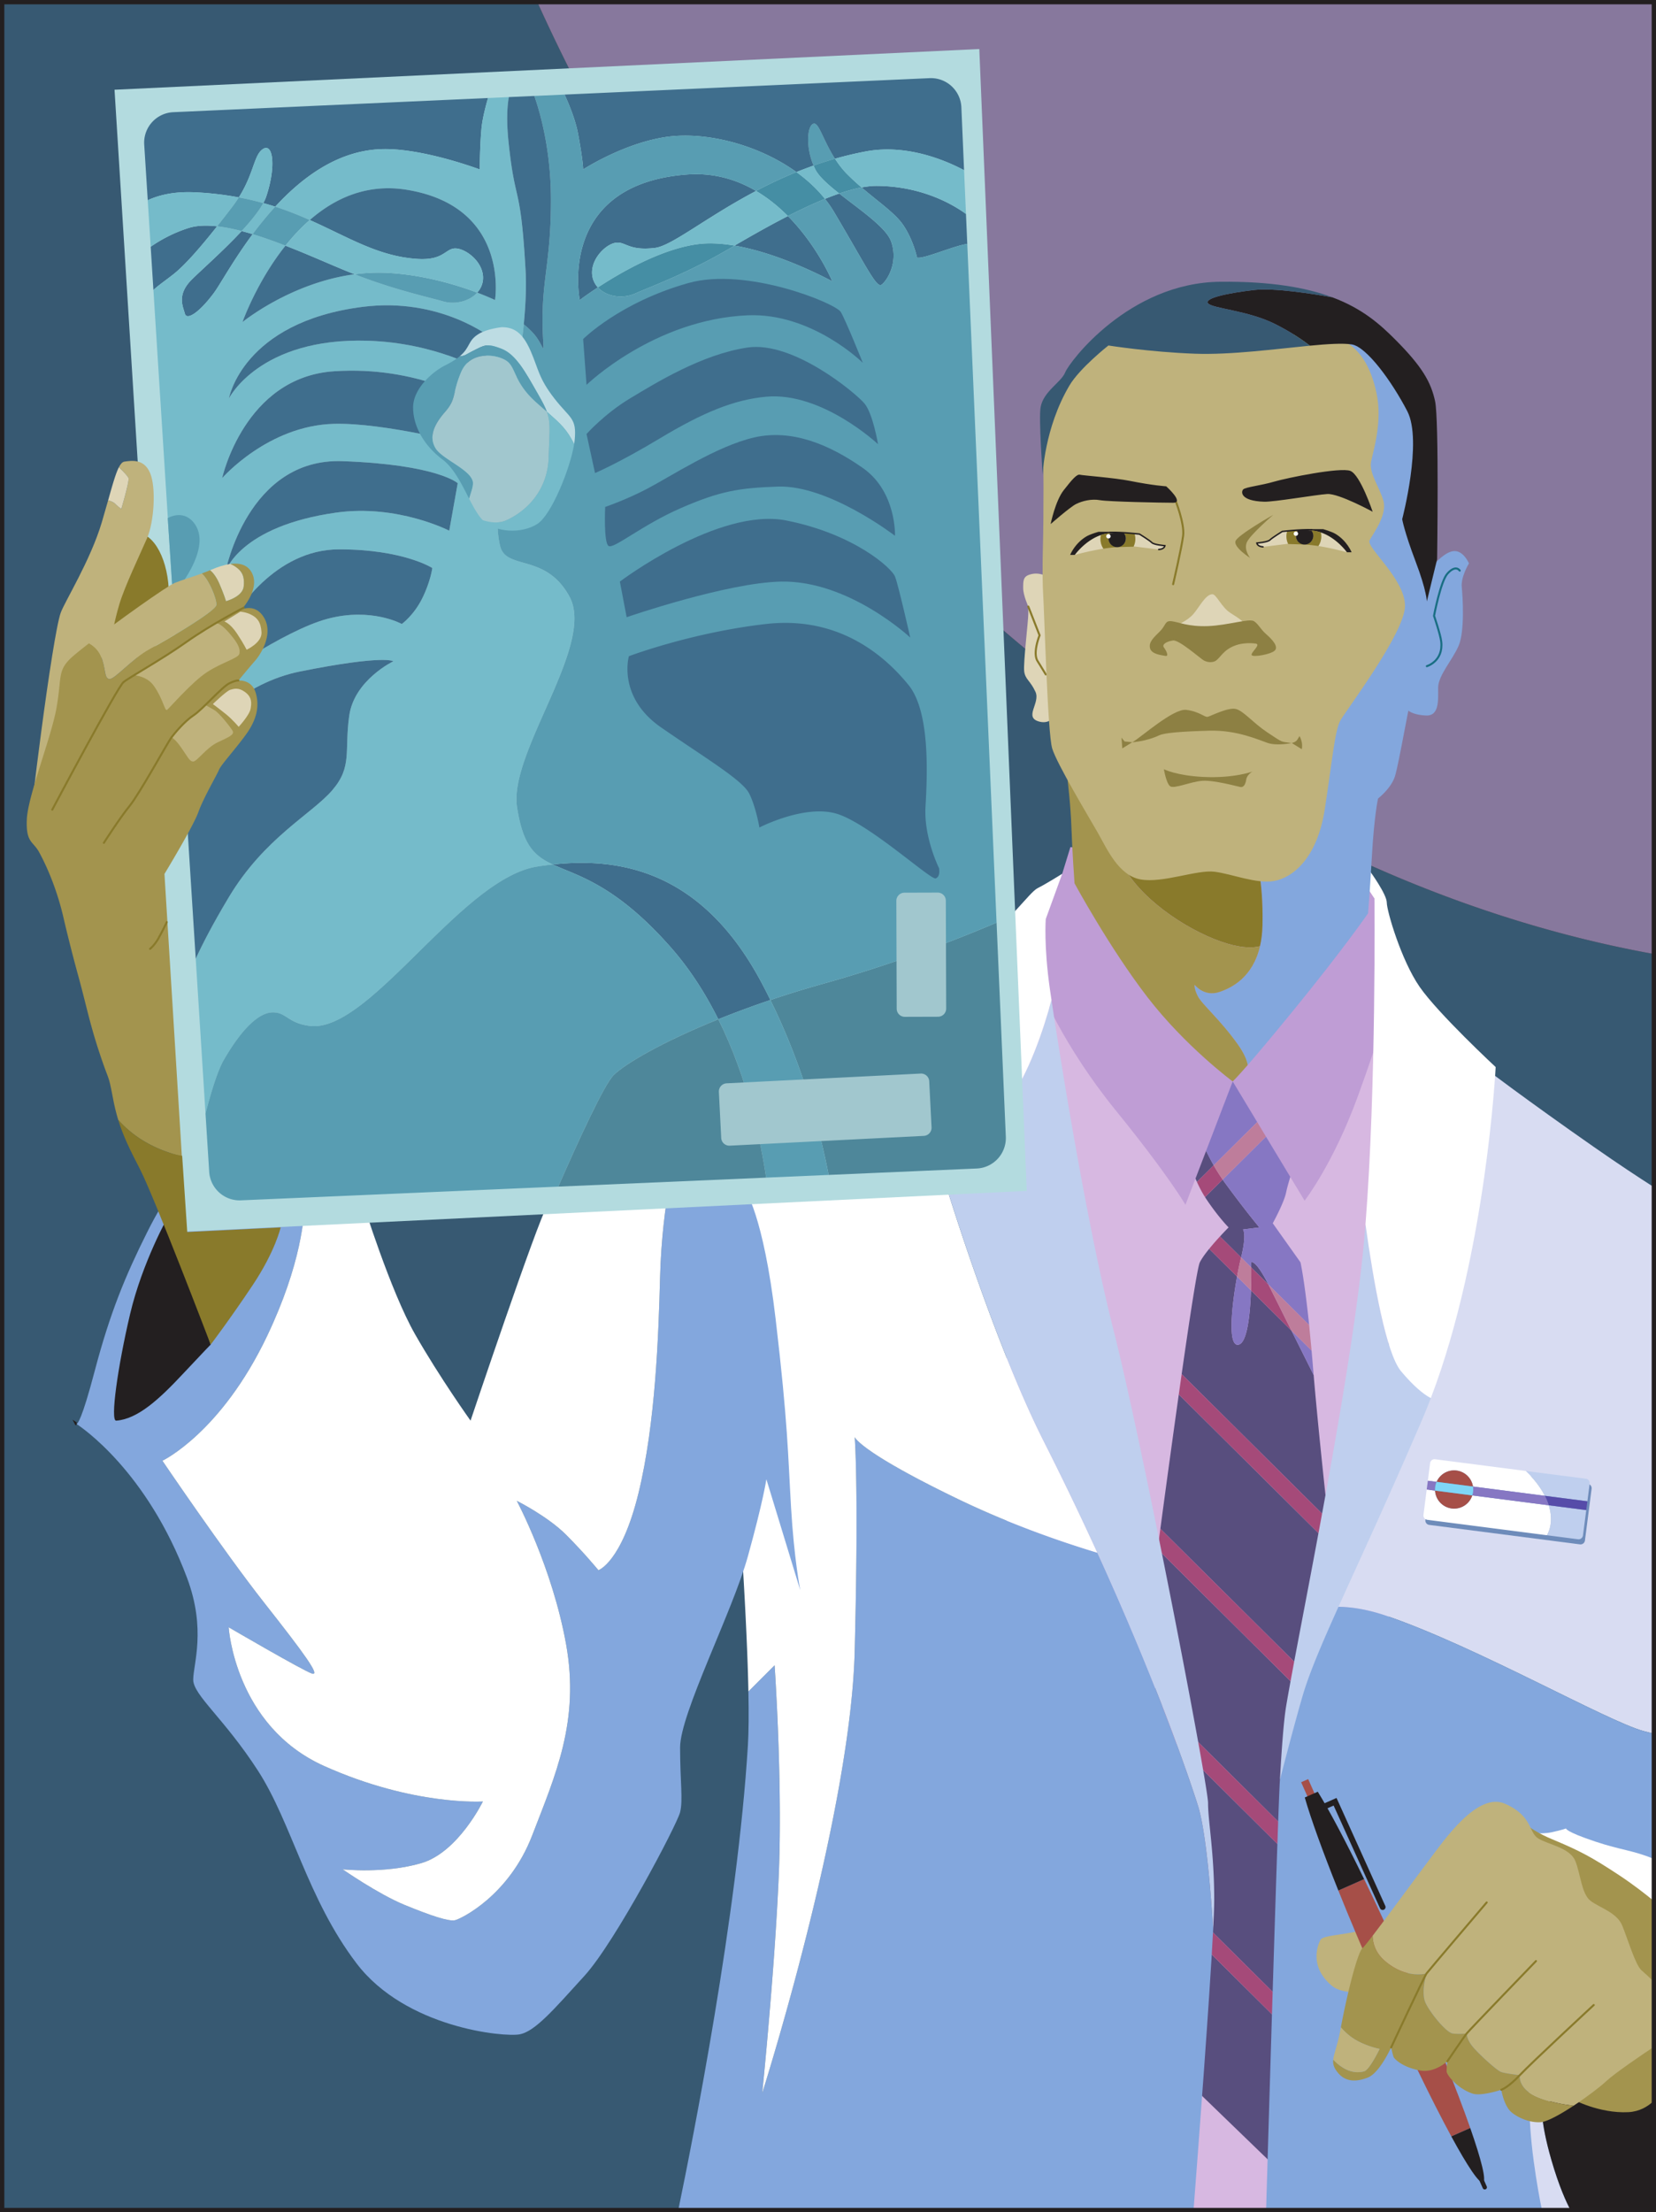 <svg xmlns="http://www.w3.org/2000/svg" width="573.875" height="766.09"><rect width="100%" height="100%" fill="#333333" stroke="none"/><path fill="#375972" d="M209.77 47.57A652.588 652.588 0 0 1 186.219.75H.75v764.59h572.375V330.37C435.152 305.44 296.199 203.507 209.77 47.57"/><path fill="#87789d" d="M186.219.75a652.588 652.588 0 0 0 23.55 46.82c86.43 155.938 225.383 257.871 363.356 282.801V.75H186.219"/><path fill="#d7b8e1" d="M481.29 765.34V329.652H348.874V765.34h132.414"/><path fill="#d8dcf2" d="M552.48 397.281c-23.492-16.37-38.445-27.761-38.445-27.761l-25.629 69.05s-17.398 66.512-30.523 118.25c5.582-.843 13.07-.52 22.695 2.778 31.168 10.683 76.2 36.379 88.988 39.867 1.243.34 2.426.648 3.559.937V411.09c-5.434-3.457-12.32-8.008-20.645-13.809"/><path fill="#584e7e" d="m403.691 713.367 42 40.582 3.707-47.855-47.117-46.774 1.41 54.047m-1.625-62.281 47.91 47.559 3.801-49.075-53.125-52.73 1.414 54.246m31.528-213.938s.015.664.027 1.786l5.941 5.898c-4.628-9.02-5.968-7.684-5.968-7.684m-2.852-11.386 5.696-.715s-4.27-4.984-12.102-15.66c-.211-.29-.414-.602-.621-.899l-6.117 6.07c.113.176.218.352.332.52 4.27 6.41 7.832 9.969 7.832 9.969s-1.301 1.305-2.98 3.129l7.316 7.265c2.03-8.28.644-9.68.644-9.68m-31.32 123.872 1.015 38.969 53.915 53.515 3.804-49.07-56.988-56.567a6722.665 6722.665 0 0 0-1.746 13.153m15.68-157.516-3.582 8.016s1.097 4.355 3.277 9.183l5.808-5.77c-2.187-3.855-4.05-7.905-5.503-11.429m-12.985 137.281 56.613 56.2 3.336-43.086s-.312-2.75-.816-7.262l-52.75-52.36a6997.863 6997.863 0 0 0-6.383 46.508m31.403-82.538c-.278 7.913-1.223 17.913-4.2 18.765-4.011 1.148-2.488-13.387-.625-23.559l-9.664-9.59c-1.36 1.672-2.574 3.344-3.238 4.672-.816 1.637-3.41 18.508-6.297 38.711l50.758 50.38c-1.531-14.005-3.68-34.38-5.02-50.079l-7.691-15.383-14.023-13.918"/><path fill="#8677c3" d="M424.336 409.387c7.832 10.676 12.102 15.66 12.102 15.66l-5.696.715s1.387 1.398-.644 9.68l3.523 3.492c-.012-1.122-.027-1.786-.027-1.786s1.34-1.336 5.969 7.684l14.113 14.008c-1.637-15.781-3-21.692-3-21.692l-9.61-13.527s3.915-7.117 4.625-10.676c.715-3.558 3.918-13.172 3.918-13.172l-7.011-10.03-18.883 18.745c.207.297.41.61.621.899m4.984 56.238c2.977-.852 3.922-10.852 4.2-18.766l-4.825-4.793c-1.863 10.172-3.386 24.707.625 23.559m25.914 10.535a526.452 526.452 0 0 1-.285-3.418 1025.98 1025.98 0 0 0-.426-5.035l-6.98-6.93 7.691 15.383m-15.944-91.152-12.817-18.34-11.371 25.45c1.453 3.523 3.316 7.573 5.503 11.429l18.684-18.54"/><path fill="#a54a79" d="m433.52 446.86 14.023 13.917L440 445.691a57.649 57.649 0 0 0-.438-.859l-5.94-5.898c.015 1.761.01 4.668-.102 7.925m-3.489-11.132c.024-.102.047-.188.067-.286l-7.317-7.265a90.843 90.843 0 0 0-3.75 4.3l9.664 9.59c.45-2.46.922-4.671 1.336-6.34"/><path fill="#be7d9b" d="M439.563 444.832c.144.277.289.563.437.86l7.543 15.085 6.98 6.93c-.289-3.254-.574-6.2-.847-8.867l-14.113-14.008m-5.942-5.898-3.523-3.493c-.02.098-.043.184-.067.286-.414 1.668-.886 3.878-1.336 6.34l4.825 4.792c.113-3.257.117-6.164.101-7.925"/><path fill="#a54a79" d="m408.5 482.89 52.75 52.36c-.281-2.512-.617-5.559-.996-9.012l-50.758-50.379c-.328 2.305-.66 4.657-.996 7.032m-7.332 53.589 56.988 56.567.574-7.45-56.613-56.199c-.344 2.543-.66 4.918-.949 7.082m22.547-127.992a61.495 61.495 0 0 1-3.11-4.941l-5.808 5.77c.789 1.75 1.723 3.55 2.8 5.242l6.118-6.07"/><path fill="#be7d9b" d="m423.715 408.488 18.883-18.746-3.309-4.734-18.684 18.539a61.495 61.495 0 0 0 3.11 4.941"/><path fill="#a54a79" d="m400.652 596.84 53.125 52.73.575-7.453-53.914-53.515.214 8.238m1.629 62.48 47.117 46.774.579-7.45-47.91-47.558.214 8.234"/><path fill="#bf9dd5" d="M360.262 341.754s7.832 19.933 26.343 42.715c18.508 22.781 24.204 32.75 24.204 32.75l16.375-42.719 24.918 41.29s9.964-12.81 18.507-36.306c8.543-23.492 9.97-30.613 9.97-30.613s-4.274-35.594-4.274-37.73c0-2.133-2.848-4.27-2.848-4.27l-102.516-13.527-2.847 9.254s-9.254 11.39-9.254 17.086c0 5.699 1.422 22.07 1.422 22.07"/><path fill="#83a7dd" d="M420.41 668.148c-.973-15.386-2.66-34.722-5.328-43.054-4.414-13.805-15.687-45.59-34.797-87.383-14.105-4.27-31.23-10.356-48.496-18.691-33.934-16.38-35.598-21.36-35.598-21.36s1.426 17.086 0 74.04c-1.421 56.952-32.035 153.062-32.035 153.062s4.274-42.004 5.696-74.75c1.425-32.75-1.422-73.328-1.422-73.328l-9.078 9.078c.152 7.648.109 14.02-.176 18.683-3.586 58.54-19.196 137.114-24.13 160.895H413.61c1.59-20.578 5.57-73.004 6.801-97.192"/><path fill="#fff" d="M269.852 650.012c-1.422 32.746-5.696 74.75-5.696 74.75s30.614-96.11 32.035-153.063c1.426-56.953 0-74.039 0-74.039s1.664 4.98 35.598 21.36c17.266 8.335 34.39 14.421 48.496 18.69a1089.798 1089.798 0 0 0-18.598-38.628c-16.71-33.027-34.171-88.273-37.73-101.8-1.844-7.009-7.32-35.048-12.168-60.438-29.113 11.39-68.988 26.265-68.988 26.265s15.273 157.711 16.55 222.653l9.079-9.078s2.847 40.578 1.422 73.328"/><path fill="#bfcfee" d="M418.64 624.383c0-3.528-6.902-40.93-14.773-80.367-6.426-32.207-13.492-65.774-17.972-83.371-9.27-36.422-18.543-94.395-21.508-114.344-2.696 9.972-7.801 25.597-15.512 36.031-7.102 9.61-16.652 16.516-23.332 20.586 5.672 19.355 21.207 66.637 36.144 96.164a1089.798 1089.798 0 0 1 18.598 38.629c19.11 41.793 30.383 73.578 34.797 87.383 2.668 8.332 4.355 27.668 5.328 43.054.23-4.582.367-8.164.367-10.304 0-16.375-2.136-27.055-2.136-33.461"/><path fill="#fff" d="M348.875 382.332c7.71-10.434 12.816-26.059 15.512-36.031-.223-1.5-.414-2.79-.563-3.836-2.137-14.95-1.426-24.203-1.426-24.203l5.696-15.664s-5.696 3.562-8.54 4.984c-2.847 1.426-9.968 12.102-18.511 17.086-2.844 1.66-14.707 6.484-29.254 12.176 4.848 25.39 10.324 53.43 12.168 60.437.379 1.438.914 3.34 1.586 5.637 6.68-4.07 16.23-10.977 23.332-20.586"/><path fill="#6e8cba" d="M550.23 513.84 498 507.102a1.543 1.543 0 0 0-1.727 1.332l-2.308 17.918a1.53 1.53 0 0 0 1.328 1.718l52.23 6.739a1.543 1.543 0 0 0 1.727-1.329l2.309-17.918a1.534 1.534 0 0 0-1.329-1.722"/><path fill="#bfcfee" d="m535.348 517.992 14.746 1.903.789-6.102a1.541 1.541 0 0 0-1.332-1.723l-20.832-2.683c2.875 2.715 5.125 5.652 6.629 8.605m.862 13.438c-.038.074-.081.148-.12.222l10.758 1.391a1.54 1.54 0 0 0 1.722-1.328l1.133-8.77-13.004-1.675c1.145 3.625 1.063 7.144-.488 10.16"/><path fill="#564ca9" d="M535.348 517.992a21.844 21.844 0 0 1 1.351 3.278l13.004 1.675.39-3.05-14.745-1.903"/><path fill="#fff" d="m536.7 521.27-26.493-3.418a6.615 6.615 0 0 1-12.895-1.664l-2.894-.372-1.129 8.766a1.536 1.536 0 0 0 1.328 1.723l41.473 5.347c.039-.074.082-.148.12-.222 1.552-3.016 1.634-6.535.49-10.16m-41.102-14.606-.786 6.102 3.043.39a6.626 6.626 0 0 1 6.907-3.906 6.62 6.62 0 0 1 5.687 5.531l24.899 3.211c-1.504-2.953-3.754-5.89-6.63-8.605l-31.398-4.051a1.54 1.54 0 0 0-1.722 1.328"/><path fill="#a64f48" d="M503.07 522.371a6.61 6.61 0 0 0 7.137-4.52l-12.894-1.663a6.615 6.615 0 0 0 5.757 6.183m1.692-13.121a6.626 6.626 0 0 0-6.907 3.906l12.594 1.625a6.62 6.62 0 0 0-5.687-5.531"/><path fill="#8677c3" d="M510.477 516.656a6.647 6.647 0 0 1-.27 1.196l26.492 3.418a21.844 21.844 0 0 0-1.351-3.278l-24.899-3.21c.098.609.11 1.238.028 1.874m-12.622-3.5-3.043-.39-.394 3.05 2.894.371a6.44 6.44 0 0 1 .043-1.222 6.77 6.77 0 0 1 .5-1.809"/><path fill="#7fd6f7" d="m510.45 514.781-12.595-1.625a6.772 6.772 0 0 0-.5 1.809 6.44 6.44 0 0 0-.043 1.222l12.895 1.665a6.546 6.546 0 0 0 .242-3.07"/><path fill="#83a7dd" d="M569.566 599.465c-12.789-3.488-57.82-29.184-88.988-39.867-9.625-3.297-17.113-3.621-22.695-2.778-7.781 30.664-14.063 56.145-14.328 59.5-.625 7.89-3.961 120.715-4.793 149.02h134.363V600.402a211.71 211.71 0 0 1-3.559-.937"/><path fill="#bfcfee" d="M485.559 474.883c-5.2-6.18-9.57-30.875-12.364-50.906-.144 1.808-.293 3.59-.449 5.34-4.273 47.703-22.781 135.972-27.055 161.605-.78 4.715-1.496 13.77-2.136 25.398 2.59-9.984 5.578-21.222 7.832-28.96 4.984-17.087 19.222-44.133 41.293-95.391a199.138 199.138 0 0 0 3.164-7.82c-2.45-1.29-5.817-3.962-10.285-9.266"/><path fill="#fff" d="M491.969 341.754c-6.41-9.254-11.39-26.34-11.39-29.188 0-2.847-5.696-10.68-5.696-10.68l-1.426 4.985 2.848 4.27s.66 65.398-3.11 112.836c2.793 20.03 7.164 44.726 12.364 50.906 4.468 5.304 7.836 7.976 10.285 9.265 19.25-50.375 22.465-114.628 22.465-114.628s-19.934-18.512-26.34-27.766"/><path fill="#83a7dd" d="M496.953 195.457s3.914-4.629 7.117-4.629 4.985 4.274 4.985 4.274-2.848 4.628-2.492 8.187c.355 3.559 1.066 15.305-1.07 20.29-2.134 4.984-7.118 10.32-7.118 14.593 0 4.27.473 9.844-4.273 9.61-7.207-.356-7.829-3.915-7.829-3.915s6.051-29.547 7.829-38.086c1.78-8.547 2.851-10.324 2.851-10.324"/><path fill="none" stroke="#196e83" stroke-linecap="round" stroke-width=".7" d="M494.46 230.695s5.786-1.687 4.981-8.543c-.289-2.472-2.488-8.898-2.488-8.898s2.258-11.938 4.625-14.594c2.938-3.293 4.274-1.066 4.274-1.066"/><path fill="#ded5b7" d="M365.602 247.781s-1.618 3.067-5.34 2.137c-5.692-1.426.36-6.406-1.422-10.324-1.781-3.914-3.559-4.27-3.914-7.117-.356-2.848 1.422-17.442 1.422-19.934v-2.492s-1.778-3.914-1.778-6.406c0-2.493 0-3.915 2.137-4.63 2.133-.71 3.914-.355 5.691.356 1.782.711 3.204 48.41 3.204 48.41"/><path fill="none" stroke="#897a2b" stroke-linecap="round" stroke-width=".7" d="m356.348 210.05 3.914 9.97s-2.489 6.05-.707 8.894a355.322 355.322 0 0 1 2.843 4.629"/><path fill="#83a7dd" d="M474.082 316.305s.535-5.61 1.336-19.758c.797-14.149 2.133-20.024 2.133-20.024s4.539-3.468 5.875-7.738c1.332-4.273 4.804-24.828 7.472-36.578 2.672-11.742 5.61-17.887 3.204-26.426-2.399-8.547 5.074-46.187-.801-61.937-5.871-15.75-9.074-17.352-16.281-21.89-7.211-4.54-17.356-5.075-17.356-5.075l-31.273 53.43 6.625 125.882s2.847 7.832 2.492 24.207c-.36 16.372-9.613 21.356-14.95 23.133-5.34 1.781-8.546-2.488-8.546-2.488s-.356 1.066 1.07 3.914c1.426 2.848 7.832 8.188 13.883 16.73 2.219 3.133 3.137 5.446 3.422 7.13 3.18-3.649 8.156-9.516 15.797-18.876 17.445-21.359 25.898-33.636 25.898-33.636"/><path fill="#897a2b" d="M425.406 326.805c5.403 1.59 8.953 1.472 11.239.86.492-2.138.804-4.54.863-7.267.355-16.375-2.492-24.207-2.492-24.207L428.39 170.31l-56.536 96.578c5.157 10.066 13.493 26.183 17.954 33.933 6.765 11.746 23.496 22.422 35.597 25.985"/><path fill="#a3944e" d="M371.3 286.668c.266 8.012 1.067 19.223 1.067 19.223s12.102 22.336 25.274 39.422c13.168 17.085 29.543 29.187 29.543 29.187s1.125-1.012 5.203-5.684c-.285-1.683-1.203-3.996-3.422-7.128-6.05-8.543-12.457-13.883-13.883-16.731-1.426-2.848-1.07-3.914-1.07-3.914s3.207 4.27 8.547 2.488c4.449-1.48 11.613-5.195 14.086-15.867-2.286.613-5.836.73-11.239-.86-12.101-3.562-28.832-14.238-35.597-25.984-4.461-7.75-12.797-23.867-17.954-33.933l-1.89 3.23s1.066 8.543 1.336 16.551"/><path fill="#bfb27c" d="M361.422 204.18c.535 8.808 1.601 49.652 3.203 54.992 1.602 5.34 12.547 23.492 15.754 29.101 3.203 5.606 7.207 14.95 14.95 16.286 7.741 1.332 19.484-3.473 25.628-2.672 6.137.8 14.414 4.273 20.555 3.203 6.14-1.067 14.949-7.477 17.62-25.094 2.669-17.621 3.47-26.965 5.337-30.433 1.87-3.47 22.426-30.434 22.426-39.778 0-9.344-13.614-20.293-12.278-22.691 1.332-2.403 6.137-8.813 4.805-13.617-1.336-4.805-5.074-9.61-4.274-13.618.801-4 4.004-13.879 1.872-23.757-2.137-9.88-6.141-15.485-12.016-18.422-5.871-2.934-72.082-3.739-77.953-1.867-5.875 1.867-13.617 9.078-16.285 13.347-2.672 4.274-9.61 16.555-9.344 22.692.265 6.14.265 26.964 0 37.109-.266 10.144 0 15.219 0 15.219"/><path fill="#231f20" d="M497.305 138.86c-1.422-6.407-4.27-11.747-13.88-21.356-5.171-5.172-11.277-10.649-21.734-14.55-6.48-1.157-20.125-3.333-27.03-2.536-9.255 1.066-17.442 2.848-16.02 4.625 1.425 1.781 13.882 2.492 23.136 7.121 5.782 2.89 9.895 5.781 12.172 7.543 6.254-.598 11.442-.918 14.524-.426 5.12.82 13.882 12.817 19.222 23.137 5.34 10.324-1.777 37.375-1.777 37.375s.71 4.273 4.625 14.598c3.918 10.32 3.918 13.879 3.918 13.879l3.559-14.594s.71-48.406-.715-54.817"/><path fill="#375972" d="M418.64 105.043c-1.421-1.777 6.766-3.559 16.02-4.625 6.906-.797 20.55 1.379 27.031 2.535-8.984-3.355-21.18-5.547-38.777-5.383-31.7.293-52.324 27.762-53.75 31.325-1.426 3.558-7.535 6.562-8.543 12.101-.71 3.914.711 23.492.711 23.492s.508-16.136 9.258-30.965c3.566-6.05 13.523-13.882 13.523-13.882s14.215 2.265 29.899 2.847c12.558.465 28.152-1.652 39.937-2.781-2.277-1.762-6.39-4.652-12.172-7.543-9.254-4.629-21.71-5.34-23.136-7.121"/><path fill="#8d8043" d="M392.39 257.035c2.938-1.598 14.15-11.746 18.688-11.21 4.54.534 6.406 2.667 7.473 2.402 1.07-.266 7.21-3.47 9.879-2.668 2.668.8 5.87 4.804 10.68 8.007 4.804 3.204 4.804 3.204 6.406 3.47 1.601.269 2.136.269 2.136.269s-5.07 1.066-8.277 0c-3.203-1.07-10.676-4.54-20.29-4.274-9.608.27-15.51.739-17.35 1.602-4.54 2.137-9.344 2.402-9.344 2.402"/><path fill="#8d8043" d="m392.39 257.035-2.671-.265-1.067-1.332.27 3.734 3.469-2.137m55.261.27s1.336-.27 1.868-1.07c.535-.798.804-1.333.804-1.333s.531.801.797 2.133c.266 1.336 0 2.406 0 2.406l-3.469-2.136m-44.316 9.078s4.281 2.199 13.617 2.668c10.676.531 17.082-1.871 17.082-1.871s-1.867 1.07-2.137 2.672c-.265 1.601-.8 2.937-2.132 2.668-1.336-.266-9.079-2.403-13.082-2.133-4.004.265-9.88 2.933-11.211 1.867-1.336-1.067-2.137-5.871-2.137-5.871"/><path fill="#ded5b7" d="M407.34 216.727s4.004-1.602 6.14-4.004c2.137-2.407 4.27-6.942 6.676-6.942 1.36 0 3.203 4.535 6.14 6.407 2.934 1.867 6.673 4.269 5.071 5.07-1.601.8-24.027-.531-24.027-.531"/><path fill="#8d8043" d="M417.219 228.738c-1.07-.535-8.543-7.207-10.68-6.941-2.137.27-4.004 1.336-3.203 2.402.8 1.07 1.867 3.203.535 2.938-1.336-.266-4.808-.535-5.34-2.668-.535-2.137 1.336-3.739 3.469-5.875 2.137-2.137 1.602-3.739 4.008-3.469 2.402.266 5.695 1.957 12.633 1.691 6.941-.27 14.328-2.761 15.93-1.691 1.6 1.066 2.136 2.668 4.269 4.535 2.137 1.871 4.273 4.274 2.937 5.61-1.332 1.332-7.476 2.402-8.007 1.601-.532-.8 3.468-3.738 1.335-4.008-2.136-.265-4.632-.144-6.675.535-4.805 1.602-5.606 4.805-7.473 5.61-1.871.797-3.738-.27-3.738-.27"/><path fill="none" stroke="#897a2b" stroke-linecap="round" stroke-width=".7" d="M407.25 173.031s3.293 8.188 2.758 12.461c-.531 4.27-3.469 16.817-3.469 16.817"/><path fill="#231f20" d="M475.684 177.215s-11.747-6.406-15.75-6.14c-4.008.265-18.414 2.78-21.891 2.667-8.277-.265-8.012-3.469-7.211-4.27.8-.8 6.14-1.335 10.68-2.671 4.539-1.332 22.957-5.07 26.43-3.735 3.468 1.332 7.742 14.149 7.742 14.149m-111.594 4.269s1.601-8.007 4.539-11.746c2.937-3.738 4.539-5.605 5.61-5.34 1.066.27 11.85 1.04 17.35 2.137 8.009 1.602 12.548 1.871 12.548 1.871s6.406 5.696 2.402 5.696-22.426-.36-25.363-.895c-2.934-.531-6.137.27-8.274 1.336-2.136 1.07-8.812 6.941-8.812 6.941"/><path fill="#ded5b7" d="m391.922 189.094 9.57 1.199c2.043-.133 2.133-1.332 2.133-1.332s-3.738-.266-4.54-1.066c-.8-.801-4.269-2.938-4.269-2.938s-6.207-.734-10.214-.602l7.32 4.739m-10.274-.606a6.05 6.05 0 0 1-.28-1.832c0-.472.058-.933.163-1.379-5.441 1.817-9.074 6.887-9.074 6.887s4.883-1.375 9.922-2.156a6.268 6.268 0 0 1-.73-1.52"/><path fill="#231f20" d="M381.914 184.156h-1.184s-2.835.781-4.222 1.602c-4.074 2.402-5.653 6.406-5.653 6.406h1.602s3.633-5.07 9.074-6.887a12.008 12.008 0 0 1 2.672-.586c.184-.02.367-.035.55-.046.138-.18.298-.344.474-.489h-3.313"/><path fill="#897a2b" d="M384.29 187.43a2.966 2.966 0 0 1-.169-.957c0-.692.242-1.32.633-1.828a12.94 12.94 0 0 0-.55.046c-.934.09-1.821.301-2.673.586a5.973 5.973 0 0 0-.164 1.38c0 .636.098 1.253.281 1.831.176.543.422 1.051.73 1.52 1.626-.258 3.263-.45 4.763-.516a3.006 3.006 0 0 1-2.852-2.062m8.848-2.676a50.68 50.68 0 0 0-1.797-.145 61.176 61.176 0 0 0-1.91-.086c.172.208.324.43.441.676.18.39.29.817.29 1.274a3.017 3.017 0 0 1-3.02 3.02c1.988-.083 3.945-.141 5.687-.18.39-.805.621-1.704.621-2.657 0-.664-.113-1.304-.312-1.902"/><path fill="#231f20" d="M389.871 185.2a3.247 3.247 0 0 0-.441-.677 43.664 43.664 0 0 0-4.676.122 2.986 2.986 0 0 0-.633 1.828c0 .34.066.656.168.957a3.006 3.006 0 0 0 2.852 2.062 3.017 3.017 0 0 0 3.02-3.02c0-.456-.11-.882-.29-1.273"/><path fill="#fff" d="M384.121 186.473a.752.752 0 0 0 .754-.754.755.755 0 0 0-1.512 0c0 .418.34.754.758.754"/><path fill="none" stroke="#231f20" stroke-linecap="round" stroke-width=".5" d="M401.555 190.293c2.047-.133 2.136-1.332 2.136-1.332s-3.734-.266-4.535-1.066c-.804-.801-4.273-2.938-4.273-2.938s-6.207-.734-10.211-.602"/><path fill="#ded5b7" d="m447.32 188.184-9.566 1.199c-2.047-.133-2.137-1.332-2.137-1.332s3.738-.27 4.54-1.07c.8-.801 4.269-2.938 4.269-2.938s6.207-.73 10.21-.598l-7.316 4.739m10.39-3.817c.106.442.165.903.165 1.38 0 .636-.102 1.25-.281 1.827a6.2 6.2 0 0 1-.73 1.52c5.034.785 9.921 2.156 9.921 2.156s-3.633-5.066-9.074-6.883"/><path fill="#231f20" d="M462.738 184.844c-1.39-.82-4.23-1.602-4.23-1.602h-4.492c.175.145.332.309.472.488.184.016.367.028.551.047.934.094 1.824.305 2.672.59 5.441 1.817 9.074 6.883 9.074 6.883h1.602s-1.578-4.004-5.649-6.406"/><path fill="#897a2b" d="M457.71 184.367a12.185 12.185 0 0 0-2.67-.59c-.185-.02-.368-.03-.552-.047.395.508.637 1.141.637 1.832 0 .336-.07.657-.172.958a3.011 3.011 0 0 1-2.851 2.062c1.496.066 3.136.258 4.761.512a6.2 6.2 0 0 0 .73-1.52 5.956 5.956 0 0 0 .118-3.207"/><path fill="#897a2b" d="M449.082 185.563c0-.458.11-.887.293-1.274.113-.25.262-.473.438-.676-.68.02-1.32.047-1.91.086-.68.043-1.286.094-1.798.14a6.035 6.035 0 0 0 .31 4.56c1.741.039 3.698.097 5.687.183a3.02 3.02 0 0 1-3.02-3.02"/><path fill="#231f20" d="M454.488 183.73a42.63 42.63 0 0 0-4.676-.117 2.786 2.786 0 0 0-.437.676 2.96 2.96 0 0 0-.293 1.274 3.011 3.011 0 0 0 5.871.957c.102-.301.172-.622.172-.957 0-.692-.242-1.325-.637-1.833"/><path fill="#fff" d="M449.082 185.563a.755.755 0 1 1 .003-1.513.755.755 0 0 1-.003 1.512"/><path fill="none" stroke="#231f20" stroke-linecap="round" stroke-width=".5" d="M437.688 189.383c-2.047-.133-2.137-1.332-2.137-1.332s3.738-.27 4.539-1.07c.8-.801 4.27-2.938 4.27-2.938s6.206-.73 10.214-.598"/><path fill="#8d8043" d="M441.246 178.281s-12.281 6.942-13.082 9.078c-.8 2.133 5.074 5.871 5.074 5.871s-2.406-2.937-1.07-5.605c1.336-2.668 9.078-9.344 9.078-9.344"/><path fill="#83a7dd" d="M274.125 521.867c-1.066-18.152-1.066-28.832-5.34-65.14-4.273-36.309-10.68-44.852-10.68-44.852s-15.878-.137-26.445.043c-.988 5.727-2.558 16.723-2.918 30.395-.535 20.289-1.605 50.722-7.476 74.75-5.875 24.027-13.883 26.695-13.883 26.695s-4.805-5.871-11.211-12.277c-6.406-6.41-17.086-11.75-17.086-11.75s12.281 22.96 17.086 49.656c4.805 26.695-3.738 45.386-11.746 66.207-8.012 20.82-24.563 28.832-26.7 29.367-2.132.531-8.542-1.602-17.62-5.34-9.075-3.738-21.356-12.281-21.356-12.281s14.418 1.601 27.23-2.137c12.817-3.734 21.36-21.355 21.36-21.355s-24.028 1.601-54.996-12.282c-30.969-13.878-33.102-48.05-33.102-48.05s25.625 14.949 28.832 16.015c3.2 1.07-2.672-6.941-16.554-24.558-13.883-17.621-35.239-49.125-35.239-49.125s20.29-9.61 36.309-43.246c11.742-24.66 13.152-41.559 13.07-48.829l-42.972-5.097s-4.27 3.199-11.747 18.152c-7.476 14.95-12.812 27.766-18.152 48.055-4.477 17.004-5.95 18.254-6.309 18.215 1.61 1.039 24.442 16.257 38.344 53.332 6.707 17.883 2.137 29.898 2.137 35.238s10.676 13.348 22.426 31.5c11.746 18.152 17.082 44.316 34.168 66.742 17.086 22.426 51.257 25.63 56.597 24.563 5.34-1.07 11.746-8.547 22.426-20.293 10.68-11.742 32.035-52.324 33.102-56.594 1.07-4.273 0-10.68 0-22.426 0-11.746 18.156-46.984 23.496-66.21 5.336-19.22 6.406-26.692 6.406-26.692l11.746 38.441s-2.137-10.68-3.203-28.832"/><path fill="#fff" d="m26.48 493.098-.097-.063s.027.055.097.063"/><path fill="none" stroke="#231f20" d="m26.48 493.098-.097-.063s.027.055.097.063zm0 0"/><path fill="#fff" d="M92.59 462.602c-16.02 33.636-36.309 43.246-36.309 43.246s21.356 31.504 35.239 49.125c13.882 17.617 19.753 25.629 16.554 24.558-3.207-1.066-28.832-16.015-28.832-16.015s2.133 34.171 33.102 48.05c30.969 13.883 54.996 12.282 54.996 12.282s-8.543 17.62-21.36 21.355c-12.812 3.738-27.23 2.137-27.23 2.137s12.281 8.543 21.355 12.281c9.079 3.738 15.489 5.871 17.622 5.34 2.136-.535 18.687-8.547 26.699-29.367 8.008-20.82 16.55-39.512 11.746-66.207-4.805-26.696-17.086-49.657-17.086-49.657s10.68 5.34 17.086 11.75c6.406 6.407 11.21 12.278 11.21 12.278s8.009-2.668 13.884-26.696c5.87-24.027 6.941-54.46 7.476-74.75.36-13.671 1.93-24.667 2.918-30.394-17 .293-39.605 1.414-41.894 5.3-3.715 6.294-26.7 74.75-26.7 74.75s-10.68-14.948-19.222-29.902c-8.543-14.949-18.153-45.918-18.153-45.918l-20.03-2.375c.081 7.27-1.329 24.168-13.071 48.829"/><path fill="#b3dbdf" d="m39.688 31.074 24.667 395.418 291.461-14.094L339.371 16.98 39.688 31.074"/><path fill="#3f6e8d" d="M75.242 78.371c-3.734-.418-7.105-.3-9.883.582-5.406 1.715-9.816 4.192-13.14 6.496l.945 14.965c1.66-1.55 3.73-2.945 6.785-5.32 4.067-3.16 9.52-9.45 15.293-16.723m-7.597-11.773c5.52.27 10.511.894 15.113 1.761 5.289-8.375 5.191-14.64 8.32-16.726 3.524-2.352 4.7 5.87 1.176 16.445-.234.703-.582 1.457-1.012 2.25 1.414.395 2.801.805 4.14 1.238 9.641-10.488 22.2-19.664 37.4-19.933 14.105-.254 33.476 7.047 33.476 7.047s0-7.637.586-14.098c.293-3.227 1.32-7.332 2.273-10.637L60.07 38.852c-5.832.253-10.355 5.183-10.105 11.02l1.234 19.472c3.844-1.793 9.176-3.102 16.446-2.746M66.41 96.855c-5.285 5.286-2.933 9.399-2.347 11.747.585 2.351 4.699 0 9.984-7.047 2.117-2.82 6.683-11.29 13.5-20.465a98.994 98.994 0 0 0-3.809-1.074c-6.273 6.765-14.11 13.625-17.328 16.84"/><path fill="#589db2" d="M281.96 42.82c-2.202.551-2.855 7.813-.026 14.524a127.286 127.286 0 0 1 7.43-2.375c-4.106-6.375-5.587-12.602-7.403-12.149"/><path fill="#75bbca" d="M92.254 68.078c3.523-10.574 2.348-18.797-1.176-16.445-3.129 2.086-3.031 8.351-8.32 16.726a99.484 99.484 0 0 1 8.484 1.97c.43-.794.778-1.548 1.012-2.25"/><path fill="#75bbca" d="M104 232.527c29.367-5.875 32.305-3.523 32.305-3.523s-13.512 6.46-15.274 18.797c-1.761 12.332 1.176 17.617-5.87 25.84-7.048 8.222-23.493 16.445-35.829 37-5.746 9.578-9.324 16.601-11.504 21.375l3.39 53.609c2.044-7.902 4.259-14.98 6.352-18.602 6.461-11.156 12.336-16.441 17.032-16.441 4.699 0 5.246 3.82 12.921 4.695 20.559 2.352 52.274-51.093 78.704-55.207 1.742-.27 3.527-.508 5.343-.703-6.484-3.02-10.367-6.691-12.39-19.851-2.926-19.016 27.172-56.176 18.207-72.829-8.223-15.273-22.004-9.062-24.082-17.62-4.7-19.383 10.57-65.196 8.812-95.735-1.765-30.543-3.527-21.73-5.875-44.05-.816-7.743-.441-12.692.094-15.66l-7.219.323c-.953 3.305-1.98 7.41-2.273 10.637-.586 6.461-.586 14.098-.586 14.098s-19.371-7.301-33.477-7.047c-15.199.27-27.758 9.445-37.398 19.933 4.328 1.403 8.27 2.993 11.969 4.633C116.05 68.625 127.23 63.47 141 65.727c35.828 5.875 30.543 38.175 30.543 38.175s-2.293-1.109-6.164-2.566c-2.676 2.965-7.547 4.25-11.797 3.039-5.496-1.559-16.938-4.05-30.7-9.395-22.218 2.95-38.85 16.56-38.85 16.56s4.866-13.892 14.902-26.466c-3.79-1.469-7.637-2.847-11.387-3.984-6.817 9.176-11.383 17.644-13.5 20.465-5.285 7.047-9.399 9.398-9.985 7.047-.585-2.348-2.937-6.461 2.348-11.747 3.219-3.214 11.055-10.074 17.328-16.84-2.96-.769-5.82-1.347-8.496-1.644-5.773 7.274-11.226 13.563-15.293 16.723-3.055 2.375-5.125 3.77-6.785 5.32l10.145 160.27c6.972-9.293 20.89-24.196 40.691-28.157Zm51.684-48.746s-17.926-9.246-39.153-6.265c-33.48 4.699-38.37 20.359-38.37 20.359s7.632-39.352 40.523-38.176c32.89 1.176 39.937 7.633 39.937 7.633zm-29.954-77.527c26.907-3.41 44.493 10.719 44.493 10.719l-3.184 11.207s-16.066-9.446-39.547-10.18c-37.586-1.176-48.16 19.969-48.16 19.969s4.7-26.43 46.398-31.715zm-9.984 22.316c29.367-1.957 48.75 10.575 48.75 10.575l-2.937 14.683s-28.426-7.496-45.813-7.05c-22.906.59-38.762 18.792-38.762 18.792s7.68-34.925 38.762-37zm-36.414 88.098c2.348-4.695 15.86-26.426 38.176-26.426 22.32 0 32.305 6.457 32.305 6.457s-.59 4.7-3.524 10.574c-2.937 5.872-7.047 8.809-7.047 8.809s-10.574-5.875-25.844-1.762c-15.27 4.114-39.937 21.73-39.937 21.73s3.523-14.683 5.871-19.382"/><path fill="#3f6e8d" d="M232.625 328.262c6.625 7.539 11.973 16.031 16.297 24.71a328.085 328.085 0 0 1 18.05-6.671 208.42 208.42 0 0 0-3.218-6.293c-20.688-38.649-49.16-43.14-72.184-40.64 8.563 3.987 21.672 6.835 41.055 28.894"/><path fill="#589db2" d="M248.922 352.973c-4.324-8.68-9.672-17.172-16.297-24.711-19.383-22.059-32.492-24.907-41.055-28.895a118.02 118.02 0 0 0-5.343.703c-26.43 4.114-58.145 57.559-78.704 55.207-7.675-.875-8.222-4.695-12.921-4.695-4.696 0-10.57 5.285-17.032 16.441-2.093 3.622-4.308 10.7-6.351 18.602l1.265 19.945c.25 5.832 5.184 10.36 11.016 10.106l109.977-4.754c7.011-16.016 15.84-35.274 19.18-38.61 3.835-3.835 16.687-11.425 36.265-19.34"/><path fill="#4e879a" d="M266.973 346.3c11.562 23.473 17.379 46.09 20.187 60.571l51.297-2.219c5.832-.25 10.355-5.18 10.105-11.015l-3.207-74.145c-12.265 5.242-34.105 13.906-59.87 21.106a362.807 362.807 0 0 0-18.512 5.703"/><path fill="#589db2" d="m265.496 407.809 21.664-.938c-2.808-14.48-8.625-37.098-20.187-60.57a327.601 327.601 0 0 0-18.051 6.672c10.3 20.683 14.742 42.43 16.574 54.836"/><path fill="#4e879a" d="M248.922 352.973c-19.578 7.914-32.43 15.504-36.266 19.34-3.34 3.335-12.168 22.593-19.18 38.609l72.02-3.113c-1.832-12.407-6.273-34.153-16.574-54.836"/><path fill="#458ea4" d="M275.992 59.59a155.78 155.78 0 0 0-13.996 6.535c4.188 2.457 7.867 5.488 11.047 8.7 4.281-2.184 8.637-4.243 12.844-5.946-2.77-3.469-6.133-6.578-9.895-9.29m13.371-4.62a126.98 126.98 0 0 0-7.43 2.375c.192.445.395.894.614 1.336 1.234 2.465 4.476 5.336 8.293 8.34 2.71-.926 5.312-1.653 7.734-2.106a83.243 83.243 0 0 1-4.867-4.473c-1.73-1.726-3.145-3.609-4.344-5.472M242.02 84.523c-12.641 1.579-26.872 9.801-34.836 15.016 2.921 3.184 8.464 4.066 12.87 2.129 5.665-2.492 18.083-7.016 32.364-15.367.691-.406 1.406-.824 2.137-1.25-4.34-.738-8.63-1.016-12.535-.528"/><path fill="#75bbca" d="M75.242 78.371c1.735-2.187 3.5-4.46 5.266-6.77a44.664 44.664 0 0 0 2.25-3.242 110.199 110.199 0 0 0-15.113-1.761c-7.27-.356-12.602.953-16.446 2.746l1.02 16.105c3.324-2.304 7.734-4.781 13.14-6.496 2.778-.883 6.149-1 9.883-.582m8.496 1.645c1.254.328 2.528.683 3.809 1.074 2.348-3.156 4.96-6.395 7.836-9.524-1.34-.433-2.727-.843-4.14-1.238-1.575 2.887-4.337 6.274-7.505 9.688"/><path fill="#589db2" d="M122.883 94.98c13.762 5.344 25.203 7.836 30.699 9.395 4.25 1.21 9.121-.074 11.797-3.04-6.715-2.53-18.195-6.116-30.836-6.827-4.012-.227-7.914-.024-11.66.472m-23.949-9.906c2.484-3.117 5.293-6.152 8.418-8.875-3.7-1.64-7.641-3.23-11.97-4.633-2.874 3.13-5.487 6.368-7.835 9.524 3.75 1.137 7.598 2.515 11.387 3.984M82.758 68.36a44.664 44.664 0 0 1-2.25 3.242 493.463 493.463 0 0 1-5.266 6.77c2.676.296 5.535.874 8.496 1.644 3.168-3.414 5.93-6.801 7.504-9.688a99.484 99.484 0 0 0-8.484-1.969"/><path fill="#3f6e8d" d="M158.086 86.031c3.726.262 9.906 5.117 9.273 10.992-.183 1.676-.91 3.125-1.98 4.313 3.871 1.457 6.164 2.566 6.164 2.566s5.285-32.3-30.543-38.175c-13.77-2.258-24.95 2.898-33.648 10.472 13.39 5.938 23.605 12.551 37.214 13.461 9.508.633 9.79-3.887 13.52-3.629m-59.152-.957C88.898 97.648 84.03 111.54 84.03 111.54s16.633-13.61 38.852-16.559a187.99 187.99 0 0 1-3.469-1.382c-5.754-2.375-12.996-5.621-20.48-8.524"/><path fill="#75bbca" d="M98.934 85.074c7.484 2.903 14.726 6.149 20.48 8.524 1.172.484 2.328.937 3.469 1.382 3.746-.496 7.648-.699 11.66-.472 12.64.71 24.121 4.297 30.836 6.828 1.07-1.188 1.797-2.637 1.98-4.313.633-5.875-5.547-10.73-9.273-10.992-3.73-.258-4.012 4.262-13.52 3.63-13.609-.911-23.824-7.524-37.214-13.462-3.125 2.723-5.934 5.758-8.418 8.875"/><path fill="#3f6e8d" d="M127.492 118c23.48.734 39.547 10.18 39.547 10.18l3.184-11.207s-17.586-14.13-44.493-10.72c-41.699 5.286-46.398 31.716-46.398 31.716s10.574-21.145 48.16-19.969"/><path fill="#3f6e8d" d="M115.746 146.777c17.387-.445 45.813 7.051 45.813 7.051l2.937-14.683s-19.383-12.532-48.75-10.575c-31.082 2.075-38.762 37-38.762 37s15.856-18.203 38.762-18.793"/><path fill="#3f6e8d" d="M78.16 197.875s4.89-15.66 38.371-20.36c21.227-2.98 39.153 6.266 39.153 6.266l2.937-16.449s-7.047-6.457-39.937-7.633c-32.891-1.176-40.524 38.176-40.524 38.176"/><path fill="#3f6e8d" d="M139.242 216.082s4.11-2.937 7.047-8.809c2.934-5.875 3.523-10.574 3.523-10.574s-9.984-6.457-32.304-6.457c-22.317 0-35.828 21.73-38.176 26.426-2.348 4.7-5.871 19.383-5.871 19.383s24.668-17.617 39.937-21.73c15.27-4.114 25.844 1.761 25.844 1.761M115.16 273.64c7.047-8.222 4.11-13.507 5.871-25.84 1.762-12.335 15.274-18.796 15.274-18.796s-2.938-2.352-32.305 3.523c-19.8 3.961-33.719 18.864-40.691 28.157l4.52 71.332c2.179-4.774 5.757-11.797 11.503-21.375 12.336-20.555 28.781-28.778 35.828-37"/><path fill="#fff" d="M265.516 216.082c-25.844 2.938-47.575 11.16-47.575 11.16s-4.109 14.098 11.16 24.668c15.27 10.57 28.192 18.207 30.54 22.906 2.351 4.7 3.523 11.747 3.523 11.747s15.86-8.223 27.016-4.7c11.16 3.524 32.308 22.907 34.066 22.32 1.762-.59 1.176-3.527 1.176-3.527s-5.285-10.57-4.7-21.14c.587-10.575 1.766-32.891-5.87-42.29-7.637-9.398-23.497-24.081-49.336-21.144"/><path fill="none" stroke="#231f20" d="M265.516 216.082c-25.844 2.938-47.575 11.16-47.575 11.16s-4.109 14.098 11.16 24.668c15.27 10.57 28.192 18.207 30.54 22.906 2.351 4.7 3.523 11.747 3.523 11.747s15.86-8.223 27.016-4.7c11.16 3.524 32.308 22.907 34.066 22.32 1.762-.59 1.176-3.527 1.176-3.527s-5.285-10.57-4.7-21.14c.587-10.575 1.766-32.891-5.87-42.29-7.637-9.398-23.497-24.081-49.336-21.144zm0 0"/><path fill="#fff" d="M272.563 180.258c-23.493-4.7-57.754 21.14-57.754 21.14l2.351 12.336s34.848-12.02 53.64-12.336c23.493-.39 44.638 19.383 44.638 19.383s-4.11-18.207-5.286-21.144c-1.175-2.938-14.097-14.684-37.59-19.38"/><path fill="none" stroke="#231f20" d="M272.563 180.258c-23.493-4.7-57.754 21.14-57.754 21.14l2.351 12.336s34.848-12.02 53.64-12.336c23.493-.39 44.638 19.383 44.638 19.383s-4.11-18.207-5.286-21.144c-1.175-2.938-14.097-14.684-37.59-19.38zm0 0"/><path fill="#fff" d="M298.992 162.05c-11.746-8.222-24.668-13.51-37.586-10.573-12.922 2.937-28.976 13.507-37.199 17.816-7.246 3.797-14.488 6.266-14.488 6.266s-.586 12.332 1.176 13.507c1.761 1.176 11.55-7.246 25.058-13.117 13.508-5.875 20.121-6.988 33.672-7.441 17.621-.586 40.527 17.035 40.527 17.035s.586-15.273-11.16-23.492"/><path fill="none" stroke="#231f20" d="M298.992 162.05c-11.746-8.222-24.668-13.51-37.586-10.573-12.922 2.937-28.976 13.507-37.199 17.816-7.246 3.797-14.488 6.266-14.488 6.266s-.586 12.332 1.176 13.507c1.761 1.176 11.55-7.246 25.058-13.117 13.508-5.875 20.121-6.988 33.672-7.441 17.621-.586 40.527 17.035 40.527 17.035s.586-15.273-11.16-23.492zm0 0"/><path fill="#fff" d="M259.055 120.348c-15.856 2.347-31.91 12.336-40.723 17.62-8.809 5.286-15.074 12.333-15.074 12.333l2.937 13.512s8.028-3.329 22.711-12.141c14.684-8.809 25.48-13.277 36.61-14.29 19.379-1.765 38.761 16.446 38.761 16.446s-1.761-10.574-4.695-14.098c-2.937-3.523-24.668-21.73-40.527-19.382"/><path fill="none" stroke="#231f20" d="M259.055 120.348c-15.856 2.347-31.91 12.336-40.723 17.62-8.809 5.286-15.074 12.333-15.074 12.333l2.937 13.512s8.028-3.329 22.711-12.141c14.684-8.809 25.48-13.277 36.61-14.29 19.379-1.765 38.761 16.446 38.761 16.446s-1.761-10.574-4.695-14.098c-2.937-3.523-24.668-21.73-40.527-19.382Zm0 0"/><path fill="#fff" d="M259.055 109.191c22.316-.98 39.937 16.442 39.937 16.442s-5.875-14.68-7.637-17.617c-1.761-2.938-32.59-15.684-52.855-9.985-23.691 6.657-36.414 19.38-36.414 19.38l1.172 15.859s23.332-22.657 55.797-24.079"/><path fill="none" stroke="#231f20" d="M259.055 109.191c22.316-.98 39.937 16.442 39.937 16.442s-5.875-14.68-7.637-17.617c-1.761-2.938-32.59-15.684-52.855-9.985-23.691 6.657-36.414 19.38-36.414 19.38l1.172 15.859s23.332-22.657 55.797-24.079zm0 0"/><path fill="#3f6e8d" d="M288.422 97.441s-5.059-12.203-15.379-22.617c-6.648 3.395-13.102 7.09-18.488 10.227 16.543 2.816 33.867 12.39 33.867 12.39m-75.348-13.324c3.66-.77 4.43 2.887 13.89 1.735 5.872-.715 17.673-10.59 35.032-19.727-6.715-3.95-14.73-6.41-24.086-5.684-45.223 3.524-37 43.461-37 43.461s2.399-1.828 6.274-4.363a7.507 7.507 0 0 1-1.786-3.266c-1.433-5.734 4.02-11.386 7.676-12.156"/><path fill="#75bbca" d="M261.996 66.125c-17.36 9.137-29.16 19.012-35.031 19.727-9.461 1.152-10.23-2.504-13.89-1.735-3.657.77-9.11 6.422-7.677 12.156.32 1.274.954 2.36 1.786 3.266 7.964-5.215 22.195-13.437 34.836-15.016 3.906-.488 8.195-.21 12.535.528 5.386-3.137 11.84-6.832 18.488-10.227-3.18-3.21-6.86-6.242-11.047-8.699"/><path fill="#3f6e8d" d="M202.086 58.68s13.508-8.809 28.187-11.16c13.778-2.204 32.254 2.375 45.72 12.07a139.16 139.16 0 0 1 5.94-2.246c-2.828-6.711-2.175-13.973.028-14.524 1.816-.453 3.297 5.774 7.402 12.149a121.48 121.48 0 0 1 10.63-2.52c14.304-2.699 27.933 3.207 34.1 6.496l-.937-21.78c-.254-5.833-5.187-10.352-11.02-10.102l-126.491 5.69c1.812 3.935 3.812 8.974 4.68 13.595 1.76 9.394 1.76 12.332 1.76 12.332m101.868 5.695c-1.656-.016-3.46.18-5.379.54 6.031 5.167 11.735 8.976 14.516 13.147 3.523 5.286 4.7 11.16 4.7 11.16 2.495.5 12.628-4.09 17.41-4.75l-.45-10.386c-4.363-3.172-15.098-9.578-30.797-9.711m-14.945 8.988c11.16 18.793 14.683 26.43 16.445 25.254 1.762-1.176 6.07-7.637 3.328-15.074-1.789-4.863-10.851-10.934-17.941-16.523a98.147 98.147 0 0 0-4.953 1.859 39.197 39.197 0 0 1 3.12 4.484"/><path fill="#75bbca" d="m334.75 74.086-.656-15.14c-6.168-3.29-19.797-9.196-34.102-6.497a121.48 121.48 0 0 0-10.629 2.52c1.2 1.863 2.614 3.746 4.344 5.472a83.243 83.243 0 0 0 4.867 4.473c1.918-.36 3.723-.555 5.38-.539 15.698.133 26.433 6.54 30.796 9.71M282.547 58.68c-.219-.442-.422-.89-.613-1.336a139.16 139.16 0 0 0-5.942 2.246c3.762 2.71 7.125 5.82 9.895 9.289a98.147 98.147 0 0 1 4.953-1.86c-3.817-3.003-7.059-5.874-8.293-8.34"/><path fill="#fff" d="M315.438 220.781s-4.11-18.207-5.286-21.144c-1.175-2.938-14.097-14.684-37.59-19.38-23.492-4.698-57.753 21.141-57.753 21.141l2.351 12.336s34.848-12.02 53.64-12.336c23.493-.39 44.638 19.383 44.638 19.383"/><path fill="none" stroke="#231f20" d="M315.438 220.781s-4.11-18.207-5.286-21.144c-1.175-2.938-14.097-14.684-37.59-19.38-23.492-4.698-57.753 21.141-57.753 21.141l2.351 12.336s34.848-12.02 53.64-12.336c23.493-.39 44.638 19.383 44.638 19.383zm0 0"/><path fill="#fff" d="M259.055 109.191c22.316-.98 39.937 16.442 39.937 16.442s-5.875-14.68-7.637-17.617c-1.761-2.938-32.59-15.684-52.855-9.985-23.691 6.657-36.414 19.38-36.414 19.38l1.172 15.859s23.332-22.657 55.797-24.079"/><path fill="none" stroke="#231f20" d="M259.055 109.191c22.316-.98 39.937 16.442 39.937 16.442s-5.875-14.68-7.637-17.617c-1.761-2.938-32.59-15.684-52.855-9.985-23.691 6.657-36.414 19.38-36.414 19.38l1.172 15.859s23.332-22.657 55.797-24.079zm0 0"/><path fill="#fff" d="M265.516 137.383c19.379-1.766 38.761 16.445 38.761 16.445s-1.761-10.574-4.695-14.098c-2.937-3.523-24.668-21.73-40.527-19.382-15.856 2.347-31.91 12.336-40.723 17.62-8.809 5.286-15.074 12.333-15.074 12.333l2.937 13.512s8.028-3.329 22.711-12.141c14.684-8.809 25.48-13.277 36.61-14.29"/><path fill="none" stroke="#231f20" d="M265.516 137.383c19.379-1.766 38.761 16.445 38.761 16.445s-1.761-10.574-4.695-14.098c-2.937-3.523-24.668-21.73-40.527-19.382-15.856 2.347-31.91 12.336-40.723 17.62-8.809 5.286-15.074 12.333-15.074 12.333l2.937 13.512s8.028-3.329 22.711-12.141c14.684-8.809 25.48-13.277 36.61-14.29zm0 0"/><path fill="#fff" d="M269.625 168.508c17.621-.586 40.527 17.035 40.527 17.035s.586-15.273-11.16-23.492c-11.746-8.223-24.668-13.512-37.586-10.574-12.922 2.937-28.976 13.507-37.199 17.816-7.246 3.797-14.488 6.266-14.488 6.266s-.586 12.332 1.176 13.507c1.761 1.176 11.55-7.246 25.058-13.117 13.508-5.875 20.121-6.988 33.672-7.441"/><path fill="none" stroke="#231f20" d="M269.625 168.508c17.621-.586 40.527 17.035 40.527 17.035s.586-15.273-11.16-23.492c-11.746-8.223-24.668-13.512-37.586-10.574-12.922 2.937-28.976 13.507-37.199 17.816-7.246 3.797-14.488 6.266-14.488 6.266s-.586 12.332 1.176 13.507c1.761 1.176 11.55-7.246 25.058-13.117 13.508-5.875 20.121-6.988 33.672-7.441zm0 0"/><path fill="#fff" d="M320.723 279.516c.586-10.575 1.765-32.891-5.871-42.29-7.637-9.398-23.497-24.081-49.336-21.144-25.844 2.938-47.575 11.16-47.575 11.16s-4.109 14.098 11.16 24.668c15.27 10.57 28.192 18.207 30.54 22.906 2.351 4.7 3.523 11.746 3.523 11.746s15.86-8.222 27.016-4.699c11.16 3.524 32.308 22.907 34.066 22.32 1.762-.59 1.176-3.527 1.176-3.527s-5.285-10.57-4.7-21.14"/><path fill="none" stroke="#231f20" d="M320.723 279.516c.586-10.575 1.765-32.891-5.871-42.29-7.637-9.398-23.497-24.081-49.336-21.144-25.844 2.938-47.575 11.16-47.575 11.16s-4.109 14.098 11.16 24.668c15.27 10.57 28.192 18.207 30.54 22.906 2.351 4.7 3.523 11.746 3.523 11.746s15.86-8.222 27.016-4.699c11.16 3.524 32.308 22.907 34.066 22.32 1.762-.59 1.176-3.527 1.176-3.527s-5.285-10.57-4.7-21.14zm0 0"/><path fill="#589db2" d="M335.2 84.473c-4.782.66-14.915 5.25-17.41 4.75 0 0-1.177-5.875-4.7-11.16-2.781-4.172-8.485-7.981-14.516-13.149-2.422.453-5.023 1.18-7.734 2.106 7.09 5.59 16.152 11.66 17.941 16.523 2.742 7.437-1.566 13.898-3.328 15.074-1.762 1.176-5.285-6.46-16.445-25.254a39.197 39.197 0 0 0-3.121-4.484c-4.207 1.703-8.563 3.762-12.844 5.945 10.32 10.414 15.379 22.617 15.379 22.617s-17.324-9.574-33.867-12.39c-.73.426-1.446.844-2.137 1.25-14.281 8.351-26.7 12.875-32.363 15.367-4.407 1.937-9.95 1.055-12.871-2.129-3.875 2.535-6.274 4.363-6.274 4.363s-8.222-39.937 37-43.46c9.356-.727 17.371 1.734 24.086 5.683a155.78 155.78 0 0 1 13.996-6.535c-13.465-9.695-31.941-14.274-45.719-12.07-14.68 2.351-28.187 11.16-28.187 11.16s0-2.938-1.762-12.332c-.867-4.621-2.867-9.66-4.68-13.594l-10.48.473c2.031 5.77 5.762 18.718 5.762 36.023 0 23.79-3.946 28.508-2.645 49.336.293 4.7-.293.293-3.523-3.23a27.812 27.812 0 0 0-3.254-3.032c-2.758 28.172-11.996 61.082-8.2 76.742 2.079 8.559 15.86 2.348 24.083 17.621 8.965 16.653-21.133 53.813-18.207 72.829 2.023 13.16 5.906 16.832 12.39 19.851 23.024-2.5 51.496 1.992 72.184 40.64a208.42 208.42 0 0 1 3.219 6.294 362.807 362.807 0 0 1 18.511-5.703c25.766-7.2 47.606-15.864 59.871-21.106L335.2 84.472"/><path fill="#3f6e8d" d="M238.5 98.031c20.266-5.699 51.094 7.047 52.855 9.985 1.762 2.937 7.637 17.617 7.637 17.617s-17.62-17.422-39.937-16.442c-32.465 1.422-55.797 24.079-55.797 24.079l-1.172-15.86s12.723-12.722 36.414-19.379"/><path fill="#3f6e8d" d="M203.258 150.3s6.265-7.046 15.074-12.331c8.813-5.285 24.867-15.274 40.723-17.621 15.86-2.348 37.59 15.859 40.527 19.382 2.934 3.524 4.695 14.098 4.695 14.098s-19.382-18.21-38.761-16.445c-11.13 1.012-21.926 5.48-36.61 14.289-14.683 8.812-22.71 12.14-22.71 12.14l-2.938-13.511"/><path fill="#3f6e8d" d="M210.895 189.066c-1.762-1.175-1.176-13.507-1.176-13.507s7.242-2.47 14.488-6.266c8.223-4.309 24.277-14.879 37.2-17.816 12.917-2.938 25.84 2.351 37.585 10.574 11.746 8.219 11.16 23.492 11.16 23.492s-22.906-17.621-40.527-17.035c-13.55.453-20.164 1.566-33.672 7.441-13.508 5.871-23.297 14.293-25.058 13.117"/><path fill="#3f6e8d" d="M214.809 201.398s34.261-25.84 57.754-21.14c23.492 4.695 36.414 16.441 37.59 19.379 1.175 2.937 5.284 21.144 5.284 21.144s-21.144-19.773-44.636-19.383c-18.793.317-53.64 12.336-53.64 12.336l-2.352-12.336"/><path fill="#3f6e8d" d="M324.246 304.184c-1.758.586-22.906-18.797-34.066-22.32-11.157-3.524-27.016 4.699-27.016 4.699s-1.172-7.047-3.523-11.747c-2.348-4.699-15.27-12.336-30.54-22.906-15.269-10.57-11.16-24.668-11.16-24.668s21.73-8.222 47.575-11.16c25.84-2.937 41.699 11.746 49.336 21.145 7.636 9.398 6.457 31.714 5.87 42.289-.585 10.57 4.7 21.14 4.7 21.14s.586 2.938-1.176 3.528M184.758 115.355c3.23 3.524 3.816 7.93 3.523 3.23-1.3-20.827 2.645-25.546 2.645-49.335 0-17.305-3.73-30.254-5.762-36.023l-8.828.394c-.535 2.969-.91 7.918-.094 15.66 2.348 22.32 4.11 13.508 5.875 44.051.336 5.863.043 12.293-.613 18.992a27.86 27.86 0 0 1 3.254 3.031"/><path fill="#a1c7ce" d="M325.082 352.09a2.823 2.823 0 0 0 2.809-2.828l-.121-37.356a2.818 2.818 0 0 0-2.829-2.808l-11.511.035a2.824 2.824 0 0 0-2.809 2.832l.121 37.351a2.815 2.815 0 0 0 2.824 2.809l11.516-.035m-4.934 41.262a2.818 2.818 0 0 0 2.672-2.957l-.804-15.954a2.815 2.815 0 0 0-2.957-2.671l-67.258 3.382a2.827 2.827 0 0 0-2.676 2.961l.805 15.953a2.823 2.823 0 0 0 2.957 2.676l67.261-3.39"/><path fill="#bddce3" d="M173.7 120.738c5.09 1.957 8.218 7.832 12.917 16.055 1.395 2.441 2.305 4.191 2.887 5.785 4.969 4.352 6.883 6.117 9.465 11.2.074-.466.136-.91.176-1.325.785-7.828-1.563-7.437-7.047-14.484-5.48-7.051-5.48-10.18-8.223-16.446-2.738-6.265-5.676-8.222-9.984-8.222 0 0-5.043.515-8.024 2.347-3.914 2.41-2.742 4.586-6.613 7.778 2.262-.297 1.8-.477 4.652-1.903 3.918-1.957 4.7-2.742 9.793-.785"/><path fill="#589db2" d="M150.988 155.293c-2.351-3.816-.883-7.926 3.23-12.625 4.11-4.7 2.348-6.168 5.579-13.805 3.23-7.633 12.625-6.168 15.86-3.816 3.226 2.351 2.347 7.344 10.273 14.39a558.514 558.514 0 0 0 3.574 3.141c-.582-1.594-1.492-3.344-2.887-5.785-4.699-8.223-7.828-14.098-12.918-16.055-5.094-1.957-5.875-1.172-9.793.785-2.851 1.426-2.39 1.606-4.652 1.903-1.164.957-2.781 2.012-5.137 3.187-3.992 1.996-10.96 7.832-10.96 14.489 0 6.656 3.913 13.312 10.179 18.011 3.98 2.985 6.7 8.657 9.254 13.606.566-2.094 1.316-3.848 1.316-5.387 0-4.402-10.57-8.219-12.918-12.039"/><path fill="#75bbca" d="M189.504 142.578c1.379 3.774.914 6.668.637 15.75-.391 12.922-9.395 19.578-14.88 21.93-2.534 1.086-5.48.66-7.921-.106 4.422 4.414 13.523 4.727 18.887 1.278 4.933-3.172 11.41-19.305 12.742-27.653-2.582-5.082-4.496-6.847-9.465-11.199"/><path fill="#a1c7ce" d="M167.34 180.152c2.441.766 5.387 1.192 7.922.106 5.484-2.352 14.488-9.008 14.879-21.93.277-9.082.742-11.976-.637-15.75a558.514 558.514 0 0 1-3.574-3.14c-7.926-7.047-7.047-12.04-10.274-14.391-3.234-2.352-12.629-3.817-15.86 3.816-3.23 7.637-1.468 9.106-5.577 13.805-4.114 4.7-5.582 8.809-3.23 12.625 2.347 3.82 12.917 7.637 12.917 12.039 0 1.54-.75 3.293-1.316 5.387 1.465 2.836 2.879 5.433 4.45 7.144.093.102.202.192.3.29"/><path fill="#589db2" d="M58.129 179.418s5.086-3.113 8.898 1.422c7.473 8.898-7.117 25.273-7.117 25.273l-1.781-26.695"/><path fill="#897a2b" d="M47.203 227.781c6.258 0 11.328-9.691 11.328-21.644 0-11.957-5.07-21.649-11.328-21.649-6.254 0-11.324 9.692-11.324 21.649 0 11.953 5.07 21.644 11.324 21.644"/><path fill="#bfb27c" d="M52.008 163.777c-2.133-4.984-6.406-4.27-8.895-3.918-.695.102-1.304.77-1.91 1.938 1.29 1.242 3.106 3.078 3.332 3.762.356 1.066-2.492 10.675-2.492 10.675s-1.066-.71-2.133-1.78c-.601-.599-1.64-.966-2.441-1.18-.645 2.269-1.36 4.792-2.188 7.59-3.918 13.167-12.816 27.406-14.238 31.324-1.426 3.914-4.273 22.425-6.766 41.289-2.492 18.867-3.203 25.988-3.203 25.988L38.84 220.02s.71-4.63 2.492-10.68c1.781-6.05 7.117-17.219 9.61-22.914 2.492-5.696 3.203-17.664 1.066-22.649"/><path fill="#ded5b7" d="M42.043 176.234s2.848-9.609 2.492-10.675c-.226-.684-2.043-2.52-3.332-3.762-1.105 2.144-2.2 6.031-3.734 11.476.8.215 1.84.582 2.441 1.18a15.622 15.622 0 0 0 2.133 1.781"/><path fill="#231f20" d="M58.418 420.953s-9.078 16.02-13.352 34.172c-4.27 18.152-6.933 36.992-4.804 36.844 7.476-.535 14.953-7.477 22.96-16.02 8.008-8.543 9.79-10.324 9.79-10.324l-14.594-44.672"/><path fill="#ded5b7" d="M76.035 202.176c1.735 4.004 2.27 6.008 2.27 6.008s5.742-1.47 6.14-5.075c.403-3.601-.668-5.207-2.402-6.539-.777-.597-1.57-1-2.219-1.27-2.144.29-4.414 1.06-6.457 1.934-.195.086-.383.16-.578.239.621.472 1.969 1.754 3.246 4.703"/><path fill="#a3944e" d="M82.621 235.68s3.203-3.914 5.695-6.766c2.493-2.844 6.364-9.637 3.204-14.992-3.07-5.207-7.875-2.805-7.875-2.805s6.671-7.074 3.605-12.812c-1.508-2.82-4.34-3.418-7.426-3.004.649.27 1.442.672 2.219 1.27 1.734 1.331 2.805 2.937 2.402 6.538-.398 3.606-6.14 5.075-6.14 5.075s-.535-2.004-2.27-6.008c-1.277-2.95-2.625-4.23-3.246-4.703-.984.414-1.934.773-2.86 1.117 2.505 2.148 5.278 9.008 5.04 10.926-.266 2.136-16.551 11.75-22.961 15.218-6.406 3.47-12.278 10.68-14.149 10.41-1.867-.265-1.066-3.738-2.933-8.007-.977-2.227-2.672-3.575-4.074-4.364-3.145 2.426-5.579 4.407-6.606 5.43-4.273 4.274-2.848 6.41-4.629 16.73-1.781 10.325-9.965 30.614-10.32 38.801-.356 8.184 2.133 7.473 4.27 11.391 2.136 3.914 6.05 12.102 8.542 23.137 0 0 2.137 9.254 4.985 19.578 2.847 10.32 3.914 16.37 7.472 27.05 3.563 10.68 2.848 6.407 4.63 15.665a69.617 69.617 0 0 0 1.777 7.27c3.191 3.597 8.394 7.98 16.375 10.882 1.668.605 3.324 1.168 5.672 1.738l-6.028-97.8s9.969-16.418 11.746-21.403c1.782-4.984 6.407-12.816 7.121-14.594.711-1.78 5.34-6.765 9.254-12.105 3.914-5.336 4.895-10.098 3.473-14.727-1.426-4.625-5.965-4.136-5.965-4.136"/><path fill="#bfb27c" d="M34.926 227.137c1.867 4.27 1.066 7.742 2.933 8.008 1.871.27 7.743-6.942 14.149-10.41 6.41-3.47 22.695-13.083 22.96-15.22.239-1.917-2.534-8.777-5.038-10.925-3.535 1.3-6.668 2.191-9.38 3.273-2.702 1.082-19.769 13.246-29.698 20.91 1.402.79 3.097 2.137 4.074 4.364"/><path fill="#897a2b" d="M73.012 465.625s6.761-8.898 14.593-20.645c7.829-11.746 9.653-19.933 9.653-19.933l-32.367 1.601-1.762-26.378c-2.457-.395-4.113-.957-5.781-1.563-7.98-2.902-13.184-7.285-16.375-10.883 1.664 5.442 3.941 10.117 7.476 16.934 4.985 9.61 24.563 60.867 24.563 60.867"/><path fill="none" stroke="#897a2b" stroke-linecap="round" stroke-width=".7" d="M52.008 328.582s1.426-1.066 2.851-3.559c1.422-2.492 2.934-5.695 2.934-5.695"/><path fill="#ded5b7" d="M77.781 215.23s2 .598 4.399 4.243c2.402 3.644 3.273 5.527 3.273 5.527s5.399-2.438 5.172-6.055c-.227-3.62-1.555-5.015-3.492-6.03-1.942-1.017-3.852-1.087-3.852-1.087l-5.5 3.402m-4.015 28.59s2.539 1.871 4.671 3.606c2.137 1.734 4.274 4.273 4.274 4.273s3.738-4.008 4.137-6.273c.324-1.844.601-4.008-2.067-5.875-2.156-1.512-3.672-1.067-5.008-.668-1.336.402-6.007 4.937-6.007 4.937"/><path fill="#bfb27c" d="M74.89 215.742c-3.3 1.938-7.003 4.23-10.331 6.59-6.246 4.418-13.653 8.762-18.118 11.5 2.075.215 5 1.023 6.903 3.719 3.203 4.535 3.738 8.808 4.539 8.273.8-.535 8.543-9.61 13.883-13.082 5.34-3.469 10.945-4.804 11.21-6.406.27-1.602-.265-3.203-2.937-6.406-2.27-2.727-3.766-3.899-5.148-4.188M59.46 255.293c.774.52 1.79 1.437 2.962 3.078 2.668 3.738 3.203 5.34 4.539 5.34 1.332 0 4.535-4.805 8.543-6.676 4.004-1.867 5.871-2.668 5.07-4.004-.8-1.332-4.539-6.14-6.406-7.207-.996-.57-2.137-1.21-2.992-1.687-1.582 1.531-3.047 2.883-4.082 3.554-2.996 1.954-6.356 5.922-7.633 7.602"/><path fill="none" stroke="#897a2b" stroke-linecap="round" stroke-width=".7" d="M18.105 280.395s22.56-42.446 24.696-44.18c2.133-1.735 13.078-7.742 21.758-13.883 8.675-6.14 19.886-11.883 19.886-11.883m-1.824 25.231s-.578-.266-3.113.933c-2.535 1.203-9.344 9.078-12.414 11.078-3.07 2.004-6.543 6.141-7.742 7.747-1.204 1.597-10.946 19.351-14.418 23.625-3.47 4.269-8.942 12.812-8.942 12.812"/><path fill="#bfb27c" d="M489.031 662.824s-14.949 5.61-22.156 6.672c-7.21 1.07-8.813 1.336-9.344 2.402-.535 1.07-4.273 8.813 4.004 15.754 4.793 4.02 16.55 1.602 16.55 1.602l10.946-26.43"/><path fill="none" stroke="#231f20" stroke-linecap="round" stroke-width="2" d="m459 625.563 3.664-1.622 16.488 36.48"/><path fill="#a64f48" d="m457.023 624.395-3.68-8.297-2.437 1.082 3.676 8.297 2.441-1.082"/><path fill="none" stroke="#231f20" stroke-linecap="round" stroke-width="1.5" d="m510.531 748.434 4.004 9.03"/><path fill="#a64f48" d="M477.473 687.02c9.484 21.398 18.648 40.27 25.468 52.808l6.559-2.906c-4.707-13.473-12.535-32.942-22.016-54.34-5.12-11.555-10.148-22.367-14.765-31.855l-8.926 3.957c3.926 9.793 8.559 20.78 13.68 32.336"/><path fill="#231f20" d="M452.16 622.465c2.063 7.226 6.152 18.547 11.633 32.219l8.926-3.957c-6.446-13.243-12.086-23.872-16.055-30.258l-4.504 1.996m61.754 133.265c1.254-.554-.504-7.617-4.414-18.808l-6.559 2.906c5.668 10.414 9.72 16.461 10.973 15.902"/><path fill="#d8dcf2" d="M537.617 747.984c-4-13.882-3.203-18.687-3.203-18.687l38.711-24.887v-12.14l-43.246 27.148s-.535 13.082 1.598 28.836c1.043 7.676 2.082 13.312 2.875 17.086h9.91c-1.399-2.594-3.957-8.047-6.645-17.356"/><path fill="#231f20" d="m573.125 704.41-38.71 24.887s-.798 4.805 3.202 18.687c2.688 9.309 5.246 14.762 6.645 17.356h28.863v-60.93"/><path fill="#fff" d="M552.836 637.73c-10.41-3.468-10.145-4.539-10.145-4.539s-1.336.536-5.074 1.332c-3.734.801-8.539 0-8.539 0l10.14 16.555 33.907 23.86v-31.192c-7.156-3.008-11.152-2.973-20.29-6.016"/><path fill="#a3944e" d="M573.125 671.102v-12.793c-2.93-2.418-7.25-5.793-12.281-9.102-9.344-6.14-13.348-8.273-22.957-12.277-9.614-4.004-11.746-8.012-11.746-8.012l18.687 97.98s9.344 5.07 19.488 4.536c3.782-.2 6.672-1.883 8.809-3.914v-56.418"/><path fill="#bfb27c" d="M568.852 682.313c-2.133-1.868-4.805-10.946-6.672-15.485s-7.742-6.137-10.946-8.543c-3.203-2.402-3.472-9.344-5.34-13.883-1.87-4.539-9.343-5.605-12.812-7.742-3.473-2.137-1.871-7.742-11.48-12.012-9.61-4.273-21.09 12.547-26.164 19.22-3.864 5.085-14.231 19.3-19.778 26.5.082 2.757 1.067 5.976 4.297 8.741 7.473 6.407 14.414 4.274 14.414 4.274s-2.137 6.672-.27 10.41c1.872 3.738 7.212 10.145 9.348 10.41 2.133.27 4.805 0 4.805 0s0 1.871 1.867 4.274c1.871 2.402 8.543 8.543 10.145 9.074 1.601.535 6.406 1.066 6.406 1.066s-.797 4.543 5.875 7.477c4.113 1.812 9.332 2.707 12.742 3.129 4.652-3.059 9.262-6.578 11.285-8.465 3.059-2.856 12.332-9.13 16.551-11.938v-22.496c-1.531-1.613-3.18-3.054-4.273-4.011"/><path fill="#a3944e" d="M532.547 726.094c-6.672-2.934-5.875-7.477-5.875-7.477s-4.805-.531-6.406-1.066c-1.602-.531-8.274-6.672-10.145-9.074-1.867-2.403-1.867-4.274-1.867-4.274s-2.672.27-4.805 0c-2.136-.265-7.476-6.672-9.347-10.41-1.868-3.738.27-10.41.27-10.41s-6.942 2.133-14.415-4.274c-3.23-2.765-4.215-5.984-4.297-8.742-1.734 2.25-3 3.824-3.445 4.203-1.813 1.551-5.426 16.164-7.543 27.477 1.223 1.457 3.183 3.375 5.937 4.824 3.817 2.012 7.477 2.672 7.477 2.672s-3.469 7.207-5.34 7.742c-1.867.535-4.539.535-7.476-1.336a16.123 16.123 0 0 1-3.25-2.722c-.157 1.562.214 2.87 1.652 4.593 2.668 3.203 6.406 3.203 10.41 1.598 4.035-1.613 8.008-10.406 8.008-10.406s.535 2.398.8 3.203c.27.8 3.204 3.734 9.344 4.805 4.993.867 9.344-3.208 9.344-3.208s-.265 2.137-.265 3.473c0 1.332 4.003 6.14 9.074 7.742 2.98.942 9.879-1.336 9.879-1.336s.8 5.075 3.203 7.477c1.523 1.52 5.875 4.004 10.414 3.738 2.246-.133 6.844-2.687 11.406-5.683-3.41-.422-8.629-1.317-12.742-3.13"/><path fill="#bfb27c" d="M465.27 715.95c2.937 1.87 5.609 1.87 7.476 1.335 1.871-.535 5.34-7.742 5.34-7.742s-3.66-.66-7.477-2.672c-2.754-1.45-4.714-3.367-5.937-4.824-.07.367-.137.73-.203 1.09-.938 5.156-2.227 7.883-2.45 10.09.7.77 1.774 1.78 3.25 2.722"/><path fill="none" stroke="#897a2b" stroke-linecap="round" stroke-width=".7" d="M482.09 709.012s11.48-24.563 12.281-25.63c.8-1.07 20.824-24.562 20.824-24.562m-13.617 54.993s5.606-8.274 6.676-9.61c1.066-1.336 24.027-25.094 24.027-25.094m-12.015 44.582s2.402-.8 6.406-5.074c4.004-4.27 25.629-24.289 25.629-24.289"/><path fill="none" stroke="#231f20" stroke-linecap="round" stroke-width="1.5" d="M573.125 765.34V.75H.75v764.59Zm0 0"/></svg>

